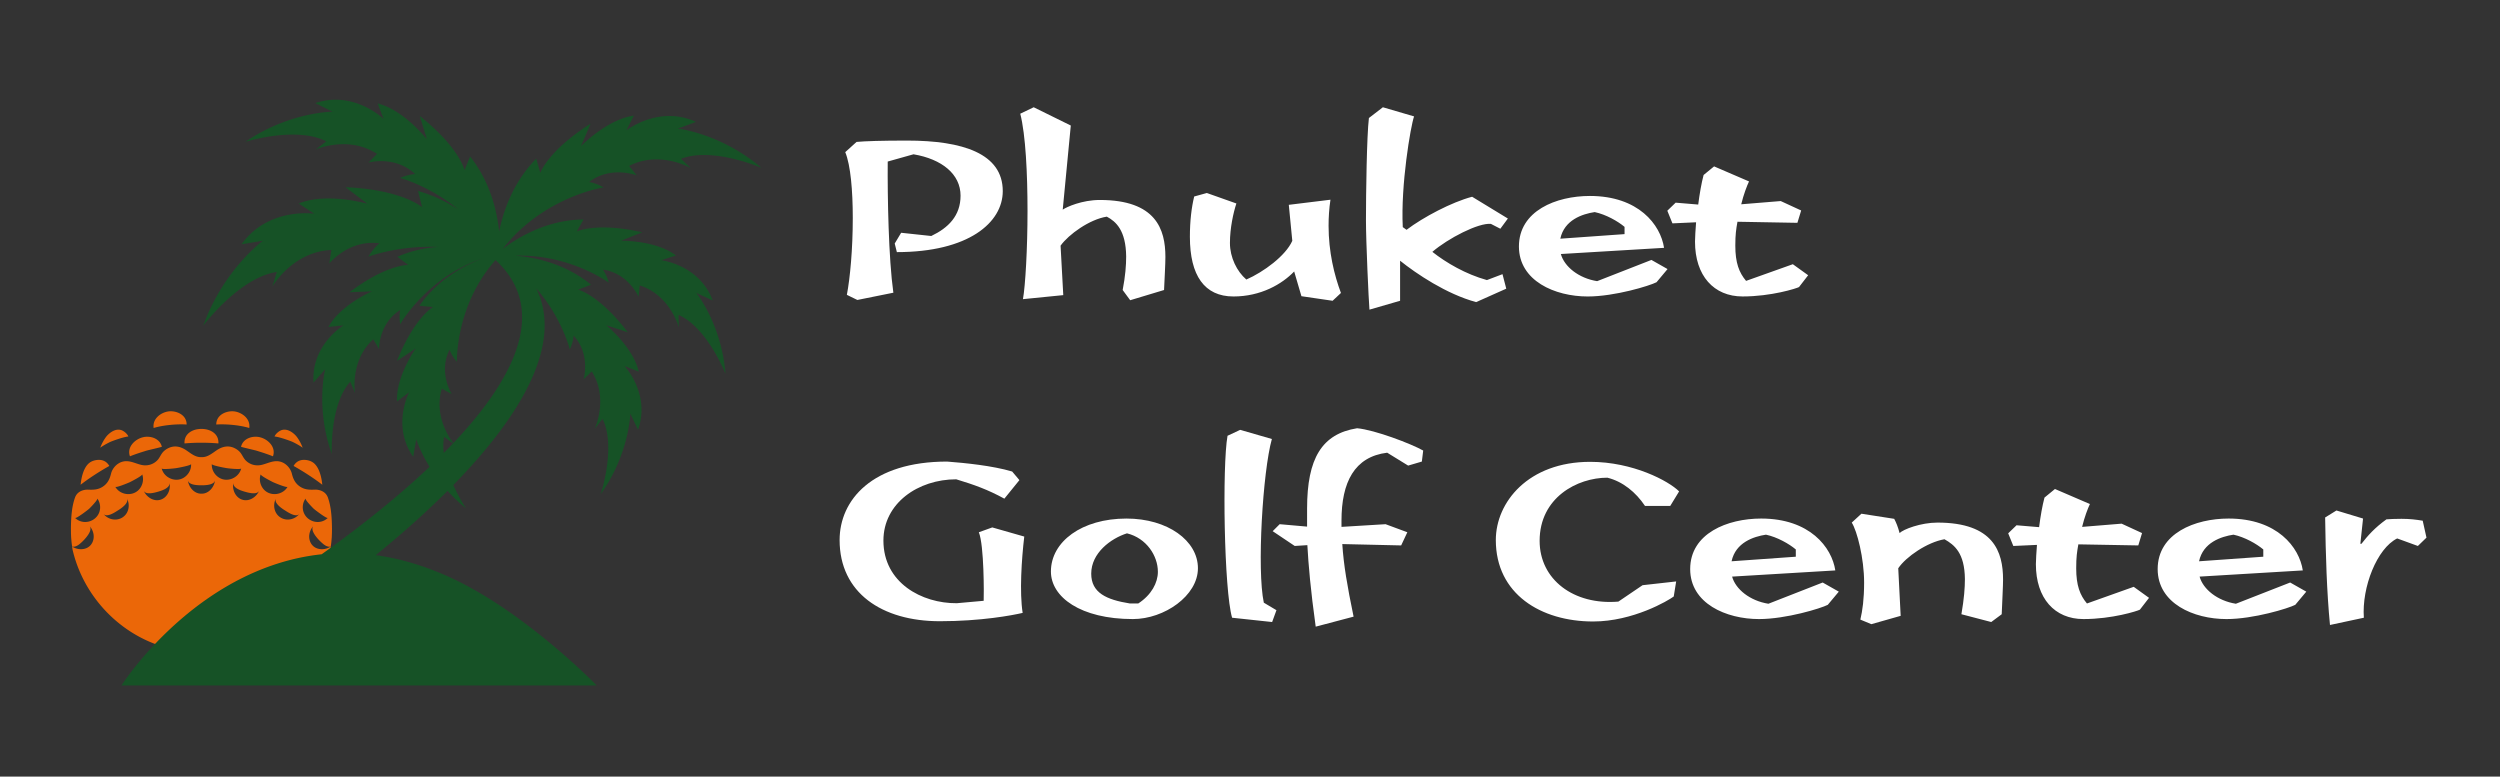 <svg viewBox="0 0 1249 388" xmlns="http://www.w3.org/2000/svg" fill-rule="evenodd" clip-rule="evenodd" stroke-linejoin="round" stroke-miterlimit="1.414"><rect x="0" y="0" width="1249" height="388" fill="#333333" stroke="none"/><path d="M116.813 205.513c-.28-.038-.763-.084.029 0 .183.029.141 0 .025 0 3.72.379 8.396 3.504 7.654 8.325 0 0-2.863-1.004-8.054-1.53-5.192-.524-8.417-.212-8.417-.212-.02-4.904 5.058-6.942 8.763-6.583m-7.705 16.025a100.548 100.548 0 0 0-8.379-.363h-.171c-2.8 0-5.579.13-8.375.363-.312-4.846 4.038-7.259 8.375-7.242h.171c4.338-.017 8.684 2.396 8.38 7.242m-15.871-9.442s-3.225-.312-8.413.213c-5.192.525-8.062 1.529-8.062 1.529-.738-4.821 3.937-7.946 7.666-8.325-.116 0-.17.029.021 0 .788-.084.3-.038.02 0 3.7-.359 8.793 1.679 8.768 6.583m-12.38 11.096c0 .15-7.079 1.762-7.675 1.954-2.775.858-5.554 1.738-8.258 2.83-1.637-4.426 2.254-8.376 6.246-9.46 3.787-1.053 8.7.48 9.687 4.676m-16.733-5.117c-2.467.188-8.362 2.371-9.117 2.746-.4.196-3.116 1.508-4.925 2.87.58-1.753 2.205-4.828 3.667-6.303 1.27-1.288 3.704-3.192 6.413-2.625 1.508.312 3.458 1.929 3.962 3.312m-9.504 14.717c-5.042 2.8-10.683 6.508-14.358 9.404.704-6.717 2.725-9.33 3.791-10.43 1.075-1.062 2.413-1.57 3.246-1.757 2.963-.692 5.683-.067 7.32 2.783M43.8 244.625c2.83.104 5.13.104 7.567-1.496 2.375-1.57 3.441-3.725 4.1-6.454.658-2.741 2.925-5.225 5.67-5.996 3.271-.925 6.15.75 9.234 1.525 2.942.746 5.975.021 8.146-2.154 1.091-1.091 1.608-2.47 2.5-3.687.846-1.159 2.066-2.017 3.362-2.604 3.142-1.4 6.154-.546 8.846 1.32 2.233 1.513 4.433 3.396 7.288 3.313h.27c2.855.083 5.05-1.8 7.275-3.313 2.692-1.866 5.713-2.72 8.855-1.32 1.287.587 2.5 1.445 3.354 2.604.891 1.216 1.416 2.596 2.504 3.687 2.175 2.175 5.196 2.9 8.142 2.154 3.095-.775 5.966-2.45 9.241-1.525 2.742.771 5.009 3.255 5.671 5.996.658 2.73 1.73 4.884 4.1 6.454 2.433 1.6 4.738 1.6 7.567 1.496 0 0 4.825-.237 6.337 3.98 1.484 4.208 1.967 9.058 2.025 15.524-.012 1.063 0 2.159-.058 3.167l-.033.75-.009.396-.041.442-.15 1.766-.03.209c-.016.133.017-.059.017 0l-.025.1-.042.4-.108.8-.108.837c-.304.13-.654.158-.996.138-1.57-.175-2.904-1.417-4.008-2.446-1.438-1.35-5.696-5.817-3.617-7.971-2.37 2.454-3.008 6.52-.875 9.33 2.237 2.924 6.63 2.924 9.496.99l-.104.734c-.013.208-.05.417-.08.63-5.145 22.562-22.229 41.353-44.358 48.4-6.546 2.095-13.325 3.074-20.08 3.07-6.753.004-13.54-.975-20.082-3.07-22.117-7.047-39.213-25.838-44.363-48.4a8.372 8.372 0 0 1-.08-.63l-.095-.733c2.854 1.933 7.263 1.933 9.488-.992 2.141-2.808 1.508-6.875-.871-9.33 2.079 2.155-2.184 6.622-3.617 7.972-1.1 1.029-2.433 2.27-4.017 2.446-.329.02-.683-.009-.991-.138l-.104-.837-.105-.8-.05-.4-.02-.1c0-.059.029.133.012 0l-.017-.209-.158-1.766-.033-.442-.021-.396-.03-.75c-.053-1.008-.041-2.104-.058-3.167.059-6.466.538-11.316 2.034-15.525 1.5-4.216 6.333-3.979 6.333-3.979m117.233-2.429c-3.683-2.896-9.32-6.604-14.362-9.404 1.633-2.85 4.362-3.475 7.317-2.783.837.187 2.175.695 3.245 1.758 1.071 1.1 3.092 3.712 3.8 10.429m-9.829-18.504c-1.812-1.363-4.52-2.675-4.929-2.871-.742-.375-6.637-2.558-9.112-2.746.508-1.383 2.462-3 3.966-3.312 2.696-.567 5.13 1.337 6.413 2.625 1.458 1.475 3.087 4.55 3.662 6.304m-14.837 4.283c-2.709-1.091-5.484-1.97-8.259-2.829-.6-.192-7.679-1.804-7.679-1.954.98-4.196 5.904-5.73 9.688-4.675 3.996 1.083 7.883 5.033 6.25 9.458m-26.763 10.746c-.775-.458.78.47 0 0M84.43 205.513h.042-.043zm47.475 39.137c-.62-.658.3.304 0 0m5.988 4.33c-1.717 3.208-1 7.387 2.079 9.441 3.15 2.108 7.358 1.213 9.692-1.767-1.667 2.146-5.863-.75-7.413-1.733-1.55-.946-5.562-3.667-4.358-5.942m-68.509-4.329c1.896-2.016 2.6-5.104 1.65-7.7.259.688-5.429 3.58-6.154 3.938-.662.316-6.912 2.929-7.283 2.308 2.383 4.15 8.48 4.95 11.787 1.454m-24.916 9.596c-.659.558-6.421 5.017-6.963 4.488 3.896 3.82 10.525 2.029 12.184-3.063a.883.883 0 0 1 .008-.03c.054-.182.042-.116 0-.032.683-2.196.283-4.696-1.092-6.563.446.613-3.716 4.825-4.137 5.2m7.154 2.408c2.333 2.98 6.55 3.875 9.696 1.767 3.079-2.054 3.787-6.233 2.083-9.442 1.204 2.275-2.808 4.996-4.362 5.942-1.555.983-5.746 3.88-7.417 1.733m99.962-1.045a.85.85 0 0 1 .013.033c.058.2.037.12.008.029 1.659 5.092 8.284 6.883 12.184 3.063-.525.529-6.313-3.93-6.963-4.488-.425-.375-4.587-4.587-4.137-5.2-1.375 1.867-1.78 4.367-1.105 6.563M91.688 238.72c2.404-1.42 3.945-4.08 3.783-6.892.05.734-6.713 1.946-7.458 2.055-.592.108-7.055.841-7.242.133 1.108 4.625 6.792 7.187 10.917 4.704m-19.921 6.342c1.279 3.196 4.954 5.679 8.429 4.596 3.48-1.075 5.204-5.059 4.508-8.455.03.15.038.313.017.488-.25 2.367-4.258 3.558-6.117 4.067-1.658.479-5.933 1.587-6.837-.696m-2.384-.413c-.312.304.617-.658 0 0m22.305-5.929c-.775.47.775-.458 0 0m17.916 0c4.121 2.483 9.809-.08 10.917-4.704-.188.708-6.654-.025-7.238-.133-.75-.109-7.508-1.321-7.458-2.055-.17 2.813 1.363 5.471 3.78 6.892m6.987 2.483c-.709 3.396 1.016 7.38 4.5 8.455 3.483 1.083 7.146-1.4 8.429-4.596-.913 2.283-5.175 1.175-6.846.696-1.854-.509-5.862-1.7-6.1-4.067a1.45 1.45 0 0 1 .017-.488m-22.738-1.358c.296 3.392 3.134 6.896 6.763 6.792.012 0 .012-.03.029-.03.008 0 .017.03.03.03 3.628.104 6.462-3.4 6.753-6.792-.212 2.404-4.637 2.596-6.341 2.596h-.888c-1.704 0-6.13-.192-6.346-2.596m38.05 4.804c3.313 3.496 9.396 2.696 11.784-1.454-.367.62-6.617-1.992-7.28-2.308-.725-.359-6.412-3.25-6.154-3.938-.946 2.596-.246 5.684 1.65 7.7m-15.091-39.137h.054-.055z" fill="#eb6708" fill-rule="nonzero"/><path d="M218.909 123.358c-20.18-.775-34.876 4.88-34.876 4.88 2.559-4.421 5.555-6.675 5.555-6.675-15.4-2.046-25.096 10.108-25.096 10.108.354-2.267.712-4.525 1.07-6.783-19.329.808-29.45 18.204-29.45 18.204.726-2.413 1.446-4.821 2.171-7.217-18.741 2.767-36.75 26.842-36.75 26.842 10.2-28.204 29.834-42.45 29.834-42.45-3.567.591-7.134 1.183-10.704 1.766 13.395-18.7 36.345-15.254 36.345-15.254-2.6-1.712-5.183-3.404-7.77-5.12 14.191-5.709 34.3.141 34.3.141-3.65-2.758-7.288-5.525-10.946-8.275 28.412 1.246 38.258 9.97 38.258 9.97-.658-2.7-1.32-5.39-1.987-8.082 7.587 2.145 14.266 5.425 20.041 9.166-14.595-11.883-28.987-15.675-28.987-15.675 4.137-1.85 7.47-1.925 7.47-1.925-10.033-9.475-23.32-5.766-23.32-5.766 1.429-1.438 2.866-2.875 4.291-4.317-14.337-9.458-30.654-2.196-30.654-2.196a813.09 813.09 0 0 1 5.3-4.067c-14.925-7.745-40.404.217-40.404.217 22.004-14.992 43.546-15.046 43.546-15.046-2.883-1.433-5.75-2.862-8.638-4.296 3.567-1.195 6.975-1.687 10.167-1.687 14.133 0 23.938 9.592 23.938 9.592-.98-2.58-1.959-5.15-2.934-7.73 13.175 3.267 24.617 17.934 24.617 17.934-1.196-3.884-2.383-7.767-3.58-11.642 19.8 15.65 22.368 27.05 22.368 27.05.92-2.287 1.841-4.57 2.77-6.858C244.88 90.813 248.3 105.313 249.36 115.7c2.087-10.275 6.995-24.683 18.545-36.446.68 2.375 1.355 4.742 2.038 7.117 0 0 3.754-11.075 25.117-24.571-1.596 3.746-3.205 7.48-4.792 11.213 0 0 12.937-13.392 26.396-15.25-1.242 2.466-2.488 4.916-3.73 7.383 0 0 16.18-12.78 34.771-4.258-3.012 1.112-6.025 2.25-9.033 3.362 0 0 21.421 2.32 41.742 19.588 0 0-24.517-10.63-40.2-4.496a852.421 852.421 0 0 1 4.854 4.608s-15.48-8.958-30.746-1.054c1.27 1.583 2.542 3.17 3.813 4.758 0 0-12.834-5.1-23.821 3.275 0 0 3.308.425 7.233 2.688 0 0-30.13 4.625-50.417 30.77 7.509-5.716 22.08-14.583 40.375-14.741-1.112 2.004-2.225 4.004-3.337 6.017 0 0 9.75-4.805 32.683.387a4719.993 4719.993 0 0 0-10.537 4.217s17.32-.288 27.4 7.358c-2.446.796-4.875 1.596-7.313 2.392 0 0 19.046 2.25 25.659 20.096-2.709-1.25-5.43-2.492-8.15-3.746 0 0 12.554 15.637 14.554 40.362 0 0-9.125-23.133-23.471-29.412.054 2.058.1 4.146.154 6.225 0 0-4.28-16.084-19.525-20.938-.2 1.884-.412 3.759-.617 5.634 0 0-5.091-11.796-17.82-13.534 0 0 1.895 2.459 2.979 6.538 0 0-19.567-14.388-46.696-13.488 9.712.784 24.9 3.842 37.812 14.484-2.145.825-4.283 1.645-6.425 2.466 0 0 10.567 2.588 24.788 21.296-3.583-1.183-7.18-2.354-10.775-3.537 0 0 13.454 10.912 16.258 23.237-2.375-.954-4.758-1.908-7.125-2.867 0 0 13.138 13.975 6.738 31.896a2882.142 2882.142 0 0 1-3.838-8.112s-.433 20.054-14.791 40.279c0 0 7.866-23.592.925-37.63a3975.976 3975.976 0 0 1-3.884 4.88s7.05-15.08-1.508-28.583c-1.367 1.3-2.725 2.608-4.088 3.916 0 0 3.68-12.308-4.962-21.825 0 0-.13 3.109-1.92 6.921 0 0-3.81-15.642-16.76-30.492 6.647 13.475 4.9 28.659-1.82 44.109-8.042 18.491-23.2 37.346-39.613 54.142 3.025 6.75 6.309 11.608 6.309 11.608a80.752 80.752 0 0 1-9.175-8.708c-.709.704-1.413 1.408-2.121 2.104a451.835 451.835 0 0 1-14.73 13.804 520.438 520.438 0 0 1-19.045 16.208c4.687.646 9.487 1.592 14.387 2.888a137.047 137.047 0 0 1 16.863 5.679c8.637 3.454 17.254 8.083 25.45 13.187 3.229 2.021 6.4 4.109 9.467 6.238a271.901 271.901 0 0 1 8.429 6.075c20.754 15.537 35.72 30.954 35.796 31.03H60.696s3.908-6.176 11.337-14.747a205.448 205.448 0 0 1 3.084-3.466 211.63 211.63 0 0 1 3.67-3.905 180.65 180.65 0 0 1 11.046-10.475c8.85-7.683 19.588-15.412 32.03-21.508 8.362-4.092 17.504-7.458 27.358-9.592 3.73-.8 7.562-1.425 11.496-1.845 13.791-9.83 30.229-22.35 45.758-36.209a383.663 383.663 0 0 0 8.134-7.47c-4.871-7.905-6.65-13.8-6.65-13.8-.509 2.92-1.013 5.845-1.513 8.766-10.888-15.408-2.042-32.246-2.042-32.246l-6.058 4.646c-.604-12.52 9.337-26.517 9.337-26.517-3.12 2.08-6.237 4.171-9.354 6.246 8.604-21.654 17.996-26.933 17.996-26.933l-6.787-.638c9.191-13.158 22.308-20.108 31.358-23.566-27.804 9.437-40.967 32.804-40.967 32.804-.687-4.125.021-7.121.021-7.121-10.8 6.758-10.587 19.48-10.587 19.48-.955-1.6-1.909-3.222-2.859-4.838-11.791 10.595-9.12 26.87-9.12 26.87-.792-1.9-1.596-3.8-2.388-5.691-10.4 11.533-9.225 36.137-9.225 36.137-8.263-23.146-3.288-42.383-3.288-42.383-1.945 2.23-3.895 4.458-5.837 6.696-1.292-18.809 15-28.609 15-28.609-2.52.271-5.05.55-7.58.83 5.988-11.025 21.755-17.813 21.755-17.813-3.746.163-7.492.313-11.233.471 18.6-14.025 29.37-13.658 29.37-13.658a4623.61 4623.61 0 0 0-5.466-4.063c6.966-3.07 13.967-4.487 20.417-4.942m7.45 98.15c-1.488-1.083-2.98-2.154-4.471-3.237-.484 2.57-.496 5.292-.184 8.038a264.287 264.287 0 0 0 4.655-4.8m21.216-91.584C227.35 152.738 228.28 180.8 228.28 180.8c-2.729-3.17-3.679-6.092-3.679-6.092-5.72 11.375 1.08 22.142 1.08 22.142a631.522 631.522 0 0 1-4.955-2.65c-4.033 13.38 3.83 24.688 5.754 27.184 29.83-31.505 48.309-66.346 21.096-91.459" fill="#165226"/><path d="M450.217 116.292l15.038 1.612c8.466-4.029 14.637-10.07 14.637-20.141 0-10.742-9.267-18.263-23.5-20.68l-12.887 3.625c-.138 17.725.4 48.205 2.816 65.53l-17.991 3.625-5.238-2.555c1.613-8.458 2.954-22.825 2.954-38.4 0-13.562-1.07-26.32-3.758-32.9l5.642-5.104c4.3-.4 12.625-.67 25.245-.67 27.792 0 47.805 6.445 47.805 25.245 0 15.709-17.059 30.48-52.913 30.48L447 121.662l3.217-5.371zm114.425 33.704l-3.758-5.104c1.341-6.98 1.746-12.35 1.746-16.784-.138-13.025-5.105-17.454-9.671-19.87-8.592 1.341-19.067 8.858-23.096 14.5l1.346 24.708-20.142 2.012c1.208-6.712 2.28-25.241 2.28-44.041 0-18.667-.938-38.138-3.626-48.609l6.717-3.225 18.53 9.134-4.03 42.029c1.88-1.346 9.667-4.838 18.53-4.838 28.066 0 32.766 14.638 32.766 28.471 0 3.488-.404 10.471-.671 16.513l-16.92 5.104zm51.579-1.879c-14.5 0-21.754-10.475-21.754-29.809 0-7.925.808-14.637 2.15-20.141l6.313-1.746 14.766 5.237c-1.475 4.43-3.22 12.217-3.22 19.738 0 7.25 3.491 14.233 8.191 18.262 8.592-3.762 19.604-11.816 22.963-19.337l-1.746-17.992 20.812-2.554c-.67 4.433-.941 8.863-.941 13.025 0 13.025 2.82 24.575 6.179 33.571l-4.163 3.896-15.579-2.284-3.625-12.354c-6.041 6.313-16.65 12.488-30.346 12.488m84.609-34.647l1.879 1.343c8.325-6.309 22.558-13.83 32.762-16.517l17.863 10.88-3.763 5.1-4.7-2.418c-6.175-.67-21.483 7.255-29.27 13.967 6.983 5.504 16.65 11.146 27.258 14.1l7.787-2.954 1.88 7.25-15.038 6.712c-14.904-4.029-29.946-14.233-38-20.679v20.009l-15.308 4.433c-.404-4.7-1.746-34.108-1.746-44.583 0-13.292.404-42.43 1.475-51.159l6.983-5.37 15.58 4.566c-1.746 4.967-6.717 34.375-5.642 55.32m110.796 3.493v-3.625c-3.359-2.821-9.267-6.18-14.905-7.388-6.179.942-15.175 3.896-17.187 13.296l32.092-2.283zm-13.696 23.5l27.125-10.609 8.054 4.563-5.504 6.583c-3.359 1.742-20.813 7.117-34.375 7.117-16.384 0-34.375-7.792-34.375-24.98 0-17.858 18.662-25.241 35.45-25.241 24.304 0 35.312 14.367 37.058 25.917l-51.562 3.087c1.745 6.308 8.862 12.083 18.129 13.563m91.729-40.017l10.204 4.7-1.879 6.175-29.942-.538c-.675 3.763-1.075 6.313-1.075 11.955 0 8.591 1.88 13.425 5.371 17.587L895.701 132l7.654 5.508-4.567 5.909c-1.208.67-13.829 4.696-28.196 4.696-14.366 0-23.766-10.338-23.766-27.392 0-2.417.266-5.775.537-9.667l-11.816.538-2.555-6.313 4.163-4.029 11.279.942c.675-5.371 1.613-10.742 2.688-14.771l5.237-4.296 17.454 7.517c-1.075 2.283-2.683 6.446-3.891 11.416l19.737-1.612zM509.3 239.867l-7.52 9.267c-8.325-4.567-15.171-6.984-24.034-9.671-19.066 0-36.391 11.95-36.391 30.616 0 21.084 19.204 31.421 36.658 31.288l13.43-1.208c.132-2.688.266-27.663-2.418-34.242l6.713-2.417 15.98 4.567c-1.343 11.412-2.418 27.792-.805 38.133-5.104 1.209-20.813 4.163-41.358 4.163-29.005 0-50.088-14.234-50.088-40.55 0-20.009 16.25-39.213 53.713-39.213 8.729.671 22.558 2.017 32.495 4.971l3.625 4.296zm35.875 46.729c0 9.533 7.521 13.025 19.338 14.904h4.162c6.58-4.296 9.8-10.337 9.8-15.846 0-7.92-5.637-16.783-15.441-19.2-8.054 2.55-17.859 9.805-17.859 20.142m53.309-2.687c0 13.7-16.784 25.379-32.496 25.379-26.183 0-40.954-11.009-40.954-23.767 0-14.904 15.441-26.45 37.733-26.45 20.542 0 35.717 11.008 35.717 24.838m32.912 17.187l6.313 3.758-2.15 5.909-20.004-2.146c-4.03-13.696-4.971-76.004-2.284-90.908l6.313-2.955 15.842 4.567c-4.567 16.246-7.521 65.392-4.03 81.775" fill="#fff" fill-rule="nonzero"/><path d="M646.846 272.763l-11.012-7.384 3.492-3.491 13.695 1.208V254.1c0-25.112 7.388-37.329 24.98-40.15 8.862.804 27.12 7.788 33.029 11.146l-.671 5.504-6.846 2.013-10.475-6.446c-16.383 2.017-22.83 14.77-22.83 33.975v3.087l22.026-1.341 10.875 4.025-3.088 6.583-29.408-.675c.67 10.342 2.417 20.68 5.642 36.258l-18.8 4.967h-.134c-2.554-18.396-3.625-30.883-4.162-40.687l-6.313.404zm192.042-27.259l-4.429 7.25h-12.625c-4.563-6.845-11.146-12.216-18.796-14.1-15.042 0-33.842 9.938-33.842 31.559 0 19.333 17.055 32.225 39.346 30.346l12.084-8.192 16.787-1.88-1.212 7.522c-2.684 2.012-20.275 12.487-40.284 12.487-26.046 0-48.608-13.696-48.608-40.687 0-18.934 16.25-39.075 47.133-39.075 21.35 0 39.209 9.533 44.446 14.77m58.296 32.63v-3.625c-3.358-2.821-9.267-6.18-14.904-7.388-6.18.942-15.175 3.896-17.188 13.296l32.092-2.283zm-13.696 23.5l27.125-10.609 8.054 4.563-5.504 6.583c-3.358 1.742-20.812 7.117-34.375 7.117-16.383 0-34.375-7.792-34.375-24.98 0-17.858 18.663-25.241 35.45-25.241 24.304 0 35.313 14.367 37.059 25.917l-51.563 3.087c1.746 6.308 8.863 12.083 18.13 13.563m116.571 5.237l-5.238 3.896-14.905-3.896c1.342-7.787 1.746-13.158 1.746-17.592-.133-13.025-5.237-17.05-10.204-19.87-8.596 1.475-19.204 8.729-23.096 14.5l1.209 23.766-14.638 4.163-5.504-2.28c1.075-4.566 1.88-10.208 1.88-18.533 0-12.083-3.493-25.779-6.176-29.941l4.833-4.434 16.38 2.554c.941 1.746 1.883 4.025 2.687 7.117 1.88-1.883 10.608-5.237 18.933-5.237 28.063 0 32.763 14.633 32.763 28.466 0 3.221-.404 10.471-.67 17.321m59.903-45.25l10.205 4.7-1.88 6.175-29.941-.537c-.675 3.762-1.075 6.312-1.075 11.954 0 8.591 1.879 13.425 5.37 17.587l23.363-8.325 7.654 5.509-4.566 5.908c-1.209.67-13.83 4.696-28.196 4.696-14.367 0-23.767-10.338-23.767-27.392 0-2.417.267-5.775.537-9.667l-11.816.538-2.554-6.313 4.162-4.029 11.28.942c.674-5.371 1.612-10.742 2.687-14.771l5.237-4.296 17.455 7.517c-1.075 2.283-2.684 6.446-3.892 11.417l19.737-1.613zm70.78 16.513v-3.625c-3.359-2.821-9.267-6.18-14.905-7.388-6.179.942-15.175 3.896-17.187 13.296l32.092-2.283zm-13.696 23.5l27.125-10.609 8.054 4.563-5.504 6.583c-3.359 1.742-20.813 7.117-34.375 7.117-16.384 0-34.375-7.792-34.375-24.98 0-17.858 18.662-25.241 35.45-25.241 24.304 0 35.312 14.367 37.058 25.917l-51.562 3.087c1.745 6.308 8.862 12.083 18.129 13.563m62.725-29.942c3.22-4.163 6.712-8.058 12.487-12.221 1.613-.133 4.03-.267 7.521-.267 4.163 0 7.383.405 10.608.942l1.88 8.458-4.296 4.163-10.342-3.763c-10.07 4.971-17.725 24.305-16.65 39.613l-16.92 3.625c-1.61-16.65-2.147-34.908-2.417-53.708l5.641-3.492 13.292 4.029-1.342 12.62h.538z" fill="#fff" fill-rule="nonzero"/></svg>